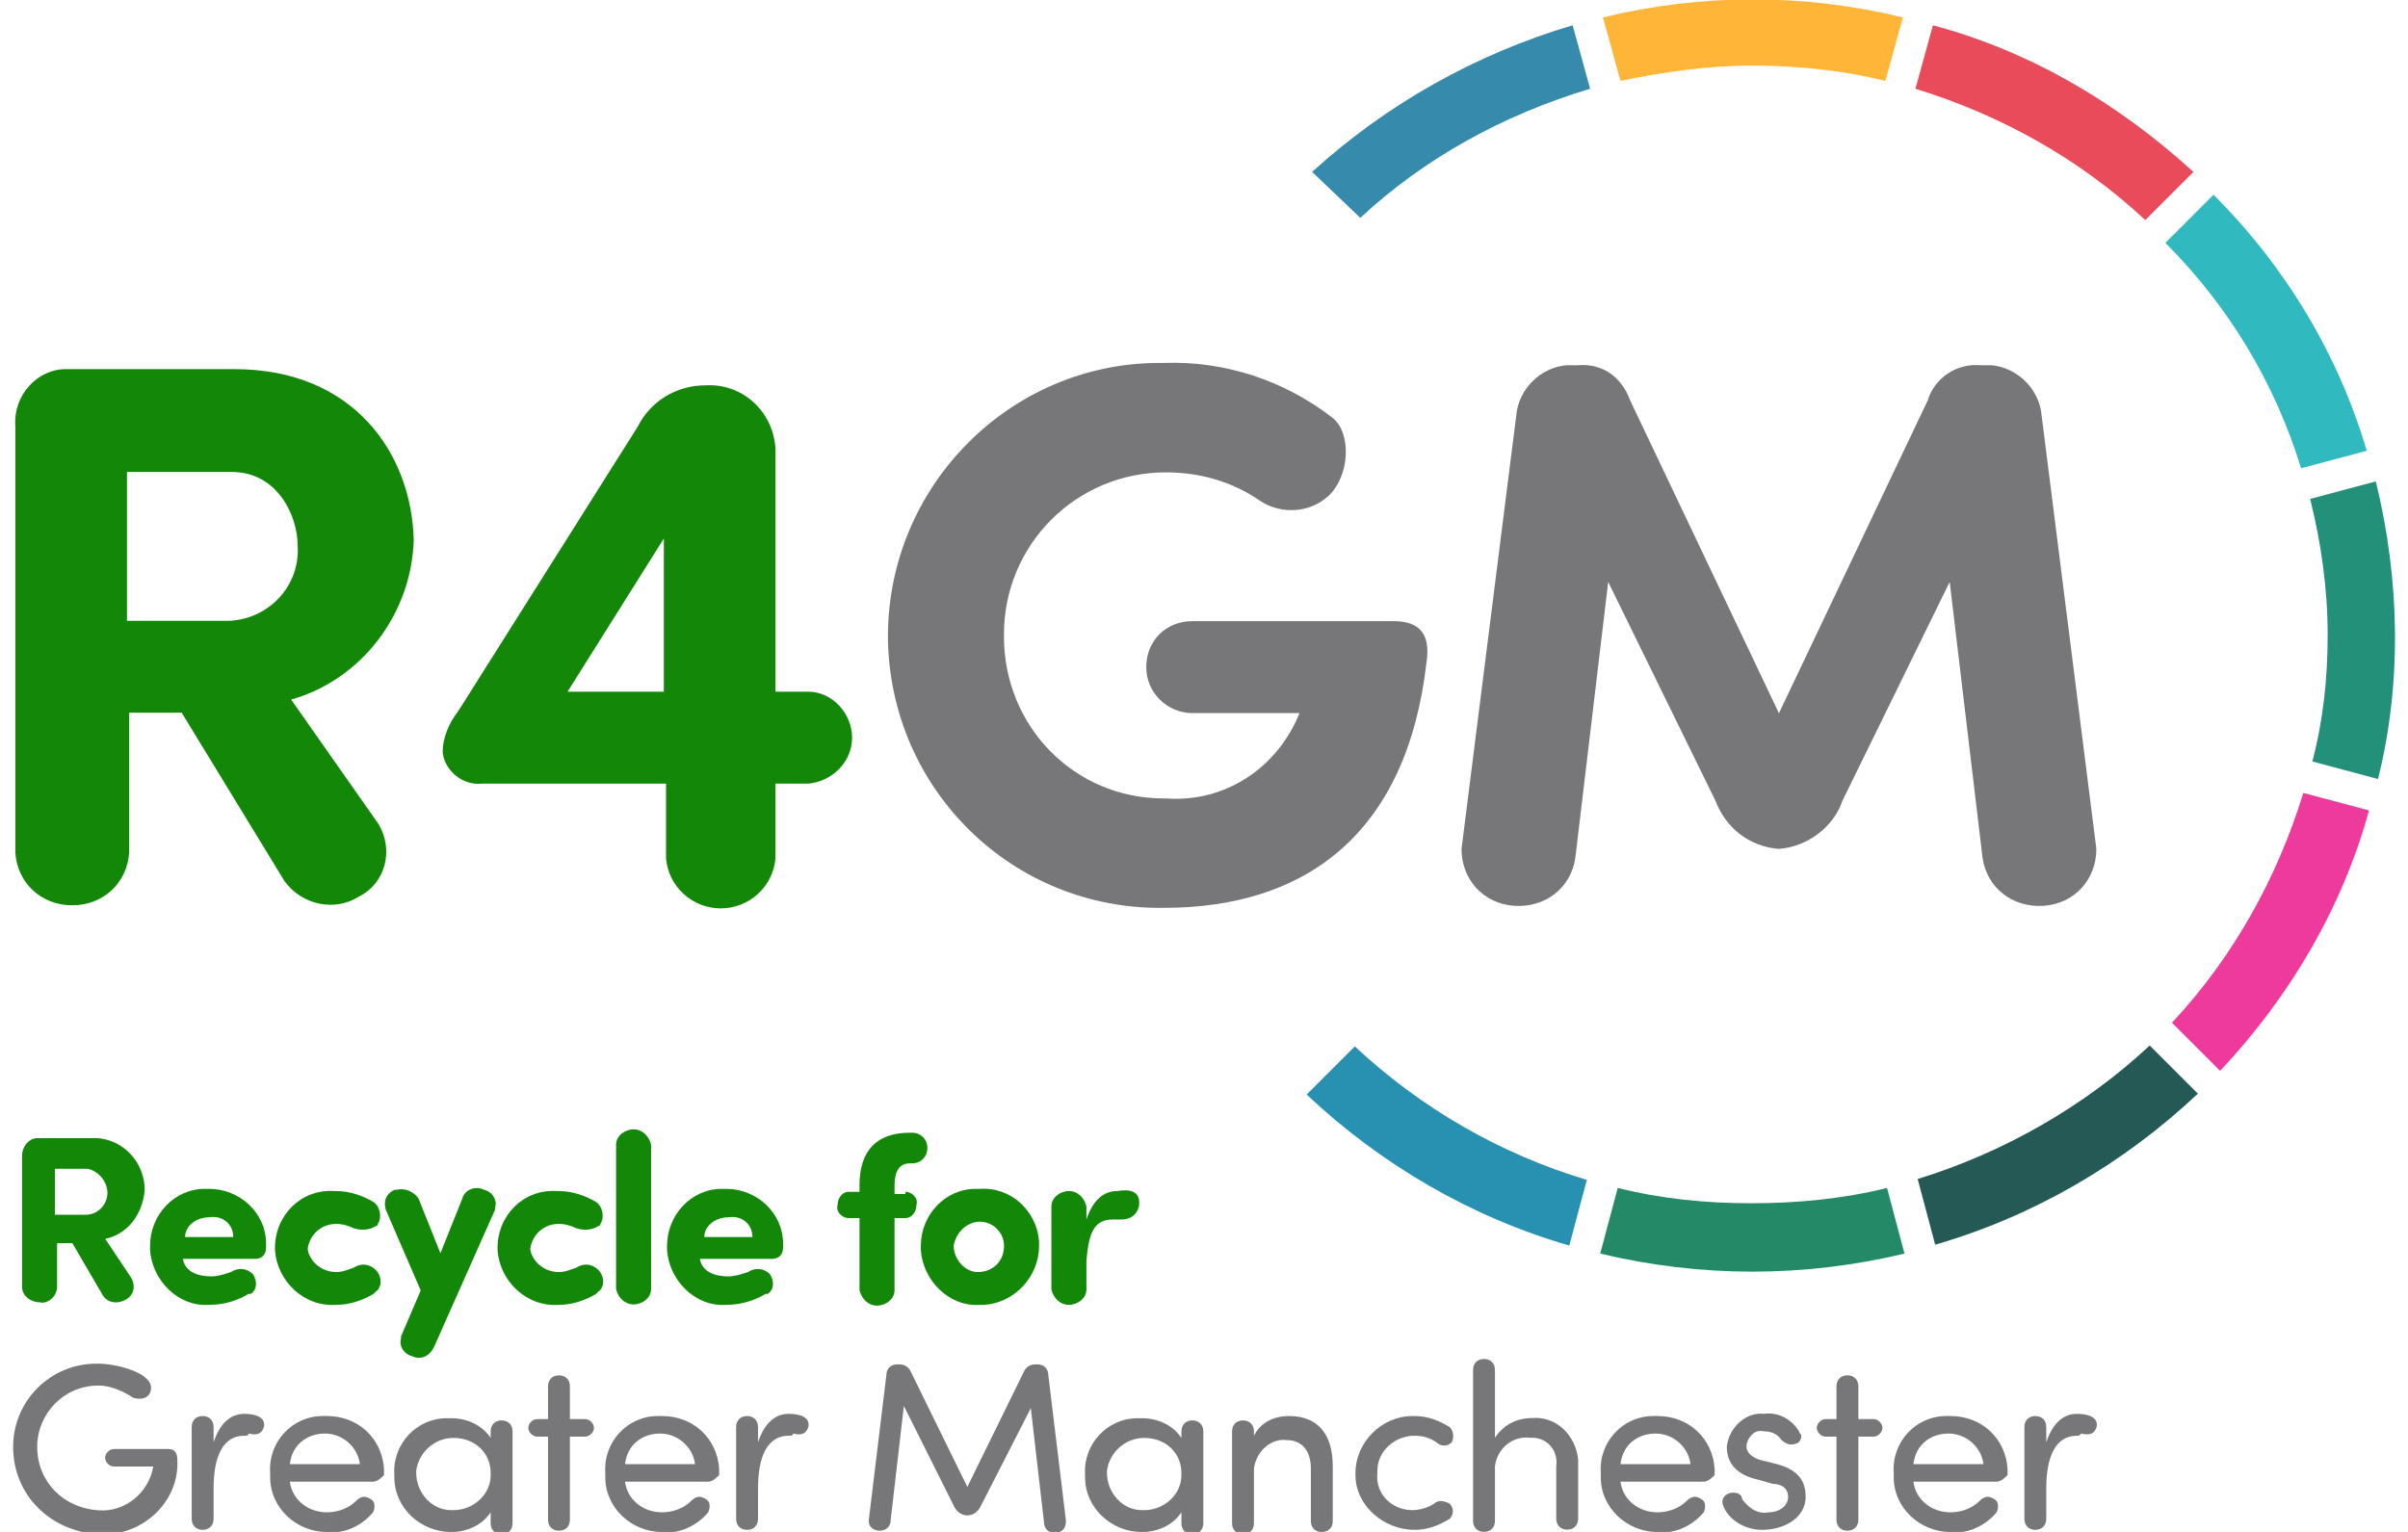 <?xml version="1.0" encoding="utf-8"?>
<!-- Generator: Adobe Illustrator 26.5.0, SVG Export Plug-In . SVG Version: 6.00 Build 0)  -->
<svg version="1.1" id="Layer_1" xmlns="http://www.w3.org/2000/svg" xmlns:xlink="http://www.w3.org/1999/xlink" x="0px" y="0px"
	 width="110px" height="70px" viewBox="0 0 110 70" style="enable-background:new 0 0 110 70;" xml:space="preserve">
<style type="text/css">
	.st0{fill:#138808;}
	.st1{fill:#77777A;}
	.st2{fill:#368BAC;}
	.st3{fill:#FFB538;}
	.st4{fill:#EA4B5B;}
	.st5{fill:#31B9C0;}
	.st6{fill:#239079;}
	.st7{fill:#EF3A9D;}
	.st8{fill:#245955;}
	.st9{fill:#238967;}
	.st10{fill:#2890B0;}
</style>
<g id="Group_1711" transform="translate(696 -58.7)">
	<g id="Group_1670" transform="translate(-665.693 180.708)">
		<path id="Path_266" class="st0" d="M-25.5-65.4l1.2,1.8c0.2,0.4,0.1,0.8-0.3,1c0,0,0,0,0,0c-0.4,0.2-0.8,0.1-1-0.2l-1.4-2.4h-0.7
			v2c0,0.4-0.4,0.8-0.8,0.7c-0.4,0-0.8-0.3-0.8-0.7v-6c0-0.4,0.3-0.8,0.7-0.8c0,0,0,0,0.1,0h2.3c1.3-0.1,2.4,0.9,2.5,2.2
			c0,0.1,0,0.1,0,0.2C-23.8-66.5-24.5-65.6-25.5-65.4 M-27.8-68.6v2.1h1.4c0.6,0,1-0.5,1-1c0,0,0,0,0,0c0-0.5-0.4-1-0.9-1.1H-27.8z"
			/>
	</g>
	<g id="Group_1671" transform="translate(-659.745 183.024)">
		<path id="Path_267" class="st0" d="M-24.9-65.2c-0.5,0.3-1.1,0.5-1.8,0.5c-1.4,0.1-2.6-1.1-2.7-2.5c0-0.1,0-0.1,0-0.2
			c0-1.4,1.1-2.6,2.5-2.6c0.1,0,0.1,0,0.2,0c1.4,0,2.6,1.1,2.6,2.5c0,0.1,0,0.1,0,0.2c0,0.3-0.2,0.5-0.5,0.5h-3.3
			c0.1,0.6,0.7,0.8,1.3,0.8c0.3,0,0.6-0.1,0.9-0.2c0.3-0.2,0.7-0.2,1,0.1c0.2,0.3,0.2,0.7-0.1,0.9C-24.9-65.2-24.9-65.2-24.9-65.2
			 M-25.6-67.8c0-0.6-0.5-1-1.1-0.9c0,0,0,0,0,0c-0.6,0-1.1,0.4-1.1,0.9H-25.6z"/>
	</g>
	<g id="Group_1672" transform="translate(-654.039 183.025)">
		<path id="Path_268" class="st0" d="M-26.6-66.2c0.3,0,0.5-0.1,0.8-0.2c0.3-0.2,0.7-0.2,1,0.1c0.3,0.3,0.3,0.8,0,1c0,0,0,0-0.1,0.1
			c-0.5,0.3-1.1,0.5-1.7,0.5c-1.5,0.1-2.7-1.1-2.8-2.5c0,0,0-0.1,0-0.1v0c0-1.5,1.2-2.7,2.7-2.6c0,0,0.1,0,0.1,0
			c0.6,0,1.2,0.2,1.7,0.5c0.3,0.2,0.4,0.7,0.2,1c0,0,0,0.1-0.1,0.1c-0.3,0.2-0.7,0.2-1,0.1c-0.2-0.1-0.5-0.2-0.8-0.2
			c-0.7,0-1.2,0.5-1.3,1.1c0,0,0,0,0,0.1v0C-27.8-66.7-27.3-66.2-26.6-66.2C-26.6-66.2-26.6-66.2-26.6-66.2"/>
	</g>
	<g id="Group_1673" transform="translate(-648.981 183.067)">
		<path id="Path_269" class="st0" d="M-27.2-62.8c-0.2,0.4-0.6,0.6-1,0.4c-0.4-0.1-0.6-0.5-0.5-0.8c0,0,0-0.1,0-0.1l0.9-2.1
			l-1.6-3.7c-0.1-0.4,0-0.7,0.4-0.9c0,0,0,0,0.1,0c0.4-0.1,0.8,0.1,1,0.4l1,2.5l1-2.5c0.1-0.4,0.6-0.6,1-0.4
			c0.4,0.1,0.6,0.5,0.5,0.8c0,0,0,0,0,0.1L-27.2-62.8z"/>
	</g>
	<g id="Group_1674" transform="translate(-643.872 183.025)">
		<path id="Path_270" class="st0" d="M-26.6-66.2c0.3,0,0.5-0.1,0.8-0.2c0.3-0.2,0.7-0.2,1,0.1c0.3,0.3,0.3,0.8,0,1c0,0,0,0-0.1,0.1
			c-0.5,0.3-1.1,0.5-1.7,0.5c-1.5,0.1-2.7-1.1-2.8-2.5c0,0,0-0.1,0-0.1v0c0-1.5,1.2-2.7,2.7-2.6c0,0,0.1,0,0.1,0
			c0.6,0,1.2,0.2,1.7,0.5c0.3,0.2,0.4,0.7,0.2,1c0,0,0,0.1-0.1,0.1c-0.3,0.2-0.7,0.2-1,0.1c-0.2-0.1-0.5-0.2-0.8-0.2
			c-0.7,0-1.2,0.5-1.3,1.1c0,0,0,0,0,0.1v0C-27.8-66.7-27.3-66.2-26.6-66.2C-26.6-66.2-26.6-66.2-26.6-66.2"/>
	</g>
	<g id="Group_1675" transform="translate(-638.357 180.305)">
		<path id="Path_271" class="st0" d="M-27.9-62.7c0,0.4-0.4,0.7-0.8,0.7c-0.4,0-0.7-0.3-0.8-0.7v-6.6c0-0.4,0.4-0.7,0.8-0.7
			c0.4,0,0.7,0.3,0.8,0.7V-62.7z"/>
	</g>
	<g id="Group_1676" transform="translate(-636.028 183.024)">
		<path id="Path_272" class="st0" d="M-25-65.2c-0.5,0.3-1.1,0.5-1.8,0.5c-1.4,0.1-2.6-1.1-2.7-2.5c0-0.1,0-0.1,0-0.2
			c0-1.4,1.1-2.6,2.5-2.6c0.1,0,0.1,0,0.2,0c1.4,0,2.6,1.1,2.6,2.5c0,0.1,0,0.1,0,0.2c0,0.3-0.2,0.5-0.5,0.5h-3.3
			c0.1,0.6,0.7,0.8,1.3,0.8c0.3,0,0.6-0.1,0.9-0.2c0.3-0.2,0.7-0.2,1,0.1c0.2,0.3,0.2,0.7-0.1,0.9C-24.9-65.2-24.9-65.2-25-65.2
			 M-25.6-67.8c0-0.6-0.5-1-1.1-0.9c0,0,0,0,0,0c-0.6,0-1.1,0.4-1.1,0.9H-25.6z"/>
	</g>
	<g id="Group_1677" transform="translate(-628.336 180.359)">
		<path id="Path_273" class="st0" d="M-26.3-67.2c0.3,0,0.6,0.3,0.5,0.6c0,0.3-0.2,0.6-0.5,0.6h-0.5v3.3c0,0.4-0.4,0.7-0.8,0.7
			c-0.4,0-0.7-0.3-0.8-0.7V-66h-0.5c-0.3,0-0.6-0.3-0.5-0.6c0-0.3,0.2-0.6,0.5-0.6c0,0,0,0,0,0h0.5v-0.3c0-1.6,0.8-2.4,2.3-2.4h0.1
			c0.4,0,0.7,0.3,0.7,0.7c0,0.4-0.3,0.7-0.7,0.7h-0.1c-0.5,0-0.7,0.4-0.7,1v0.4H-26.3z"/>
	</g>
	<g id="Group_1678" transform="translate(-624.535 183.025)">
		<path id="Path_274" class="st0" d="M-29.4-67.4c0-1.4,1.1-2.6,2.5-2.6c0.1,0,0.1,0,0.2,0c1.4-0.1,2.6,1,2.7,2.4c0,0.1,0,0.1,0,0.2
			c0,1.4-1.1,2.6-2.5,2.7c-0.1,0-0.1,0-0.2,0c-1.4,0.1-2.6-1.1-2.7-2.5C-29.4-67.3-29.4-67.3-29.4-67.4 M-25.6-67.4
			c0-0.6-0.5-1.1-1.1-1.1c0,0,0,0,0,0c-0.6,0-1.1,0.5-1.2,1.1c0,0,0,0,0,0c0,0.6,0.5,1.2,1.1,1.2c0,0,0,0,0,0
			C-26.1-66.2-25.6-66.7-25.6-67.4C-25.5-67.4-25.5-67.4-25.6-67.4"/>
	</g>
	<g id="Group_1679" transform="translate(-618.371 183.024)">
		<path id="Path_275" class="st0" d="M-25.6-69.2c-0.1,0.4-0.4,0.6-0.8,0.6c-0.1,0-0.3,0-0.4,0c-0.9,0-1.1,0.7-1.2,1.9v1.3
			c0,0.4-0.4,0.7-0.8,0.7c-0.4,0-0.7-0.3-0.8-0.7v-3.8c0-0.4,0.4-0.7,0.8-0.7c0.4,0,0.7,0.3,0.8,0.7v0.6c0.3-0.9,0.8-1.3,1.4-1.3
			C-26-70-25.5-69.9-25.6-69.2"/>
	</g>
	<g id="Group_1680" transform="translate(-666 191.012)">
		<path id="Path_276" class="st1" d="M-29.4-66.2c0-2.1,1.7-3.8,3.8-3.8c0,0,0,0,0.1,0c0.8,0,2.4,0.4,2.4,1.1c0,0.3-0.2,0.5-0.5,0.5
			c0,0,0,0,0,0c-0.1,0-0.3,0-0.4-0.1c-0.5-0.3-1-0.5-1.5-0.5c-1.6,0-2.8,1.3-2.8,2.8c0,0,0,0,0,0c0,1.6,1.2,2.8,2.8,2.9c0,0,0,0,0,0
			c1.2,0.1,2.3-0.8,2.5-2c0,0,0,0,0,0h-1.8c-0.2,0-0.4-0.2-0.4-0.4c0-0.2,0.2-0.4,0.4-0.4h2.5c0.3,0,0.4,0.2,0.4,0.5
			c0.1,1.8-1.4,3.3-3.2,3.4c-0.1,0-0.2,0-0.3,0C-27.7-62.3-29.4-64-29.4-66.2C-29.4-66.1-29.4-66.1-29.4-66.2"/>
	</g>
	<g id="Group_1681" transform="translate(-657.843 193.405)">
		<path id="Path_277" class="st1" d="M-27-69.1c-1,0-1.4,1-1.4,2.4v1.4c0,0.3-0.2,0.5-0.5,0.5c0,0,0,0,0,0c-0.3,0-0.5-0.2-0.5-0.5
			v-4.2c0-0.3,0.2-0.5,0.5-0.5c0.3,0,0.5,0.2,0.5,0.5c0,0,0,0,0,0v0.7c0.3-0.9,0.8-1.3,1.4-1.3c0.4,0,1,0.1,0.9,0.6
			c-0.1,0.3-0.3,0.4-0.7,0.3C-26.8-69.1-26.9-69.1-27-69.1"/>
	</g>
	<g id="Group_1682" transform="translate(-654.359 193.405)">
		<path id="Path_278" class="st1" d="M-24.6-67h-3.8c0.1,0.8,0.8,1.4,1.7,1.4c0.5,0,1-0.2,1.3-0.5c0.2-0.2,0.4-0.3,0.7-0.1
			c0.2,0.1,0.2,0.4,0.1,0.6c0,0,0,0,0,0c-0.5,0.6-1.3,1-2.1,0.9c-1.4,0-2.6-1.1-2.6-2.5c0-0.1,0-0.1,0-0.2c-0.1-1.4,1-2.6,2.4-2.6
			c0.1,0,0.1,0,0.2,0c1.4,0,2.5,1,2.6,2.4c0,0.1,0,0.2,0,0.3C-24.2-67.2-24.4-67-24.6-67C-24.6-67-24.6-67-24.6-67 M-25.2-67.8
			c-0.1-0.8-0.8-1.4-1.6-1.4c-0.8,0-1.5,0.5-1.6,1.4H-25.2z"/>
	</g>
	<g id="Group_1683" transform="translate(-648.586 193.405)">
		<path id="Path_279" class="st1" d="M-25-65.6c-0.4,0.6-1.1,0.9-1.8,0.9c-1.4,0-2.6-1.1-2.6-2.5c0,0,0-0.1,0-0.1
			c-0.1-1.4,1-2.6,2.4-2.6c0.1,0,0.1,0,0.2,0c0.7,0,1.4,0.3,1.8,0.9v-0.3c0-0.3,0.2-0.5,0.5-0.5c0.3,0,0.5,0.2,0.5,0.5c0,0,0,0,0,0
			v4.2c0,0.3-0.2,0.5-0.5,0.5c0,0,0,0,0,0c-0.3,0-0.5-0.2-0.5-0.5L-25-65.6z M-26.7-69c-0.9,0-1.6,0.7-1.7,1.5c0,0,0,0.1,0,0.1
			c0,0.9,0.7,1.7,1.6,1.7c0,0,0.1,0,0.1,0c0.9,0,1.7-0.7,1.7-1.6c0,0,0-0.1,0-0.1C-25-68.3-25.7-69-26.7-69
			C-26.7-69-26.7-69-26.7-69"/>
	</g>
	<g id="Group_1684" transform="translate(-642.466 191.545)">
		<path id="Path_280" class="st1" d="M-29-67.2c-0.2,0-0.4-0.2-0.4-0.4c0-0.2,0.2-0.4,0.4-0.4h0.5v-1.5c0-0.3,0.2-0.5,0.5-0.5
			c0.3,0,0.5,0.2,0.5,0.5c0,0,0,0,0,0v1.5h0.7c0.2,0,0.4,0.2,0.4,0.4c0,0.2-0.2,0.4-0.4,0.4h-0.7v3.8c0,0.3-0.2,0.5-0.5,0.5
			s-0.5-0.2-0.5-0.5v-3.8H-29z"/>
	</g>
	<g id="Group_1685" transform="translate(-639.049 193.405)">
		<path id="Path_281" class="st1" d="M-24.6-67h-3.8c0.1,0.8,0.8,1.4,1.7,1.4c0.5,0,1-0.2,1.3-0.5c0.2-0.2,0.4-0.3,0.7-0.1
			c0.2,0.1,0.2,0.4,0.1,0.6c0,0,0,0,0,0c-0.5,0.6-1.3,1-2.1,0.9c-1.4,0-2.6-1.1-2.6-2.5c0-0.1,0-0.1,0-0.2c-0.1-1.4,1-2.6,2.4-2.6
			c0.1,0,0.1,0,0.2,0c1.4,0,2.5,1,2.6,2.4c0,0.1,0,0.2,0,0.3C-24.2-67.2-24.4-67-24.6-67C-24.6-67-24.6-67-24.6-67 M-25.2-67.8
			c-0.1-0.8-0.8-1.4-1.6-1.4c-0.8,0-1.5,0.5-1.6,1.4H-25.2z"/>
	</g>
	<g id="Group_1686" transform="translate(-632.973 193.405)">
		<path id="Path_282" class="st1" d="M-27-69.1c-1,0-1.4,1-1.4,2.4v1.4c0,0.3-0.2,0.5-0.5,0.5c0,0,0,0,0,0c-0.3,0-0.5-0.2-0.5-0.5
			v-4.2c0-0.3,0.2-0.5,0.5-0.5c0.3,0,0.5,0.2,0.5,0.5c0,0,0,0,0,0v0.7c0.3-0.9,0.8-1.3,1.4-1.3c0.4,0,1,0.1,0.9,0.6
			c-0.1,0.3-0.3,0.4-0.7,0.3C-26.8-69.1-26.9-69.1-27-69.1"/>
	</g>
	<g id="Group_1687" transform="translate(-626.811 191.044)">
		<path id="Path_283" class="st1" d="M-24.4-63.5c-0.1,0.2-0.3,0.4-0.6,0.4c-0.3,0-0.5-0.2-0.6-0.4l-2.3-4.6l-0.6,5.2
			c0,0.3-0.2,0.5-0.5,0.5c-0.3,0-0.5-0.2-0.5-0.4c0,0,0,0,0,0v-0.1l0.8-6.6c0-0.3,0.2-0.5,0.5-0.5h0.1c0.2,0,0.4,0.1,0.5,0.3
			l2.6,5.3l2.6-5.3c0.1-0.2,0.3-0.3,0.5-0.3h0.1c0.3,0,0.5,0.2,0.5,0.5l0.8,6.6v0.1c0,0.3-0.2,0.5-0.5,0.5c0,0,0,0,0,0
			c-0.3,0-0.5-0.2-0.5-0.5l-0.6-5.2L-24.4-63.5z"/>
	</g>
	<g id="Group_1688" transform="translate(-617.032 193.405)">
		<path id="Path_284" class="st1" d="M-25-65.6c-0.4,0.6-1.1,0.9-1.8,0.9c-1.4,0-2.6-1.1-2.6-2.5c0,0,0-0.1,0-0.1
			c-0.1-1.4,1-2.6,2.4-2.6c0.1,0,0.1,0,0.2,0c0.7,0,1.4,0.3,1.8,0.9v-0.3c0-0.3,0.2-0.5,0.5-0.5c0.3,0,0.5,0.2,0.5,0.5c0,0,0,0,0,0
			v4.2c0,0.3-0.2,0.5-0.5,0.5c0,0,0,0,0,0c-0.3,0-0.5-0.2-0.5-0.5L-25-65.6z M-26.7-69c-0.9,0-1.6,0.7-1.7,1.5c0,0,0,0.1,0,0.1
			c0,0.9,0.7,1.7,1.6,1.7c0,0,0.1,0,0.1,0c0.9,0,1.7-0.7,1.7-1.6c0,0,0-0.1,0-0.1C-25-68.3-25.7-69-26.7-69
			C-26.7-69-26.7-69-26.7-69"/>
	</g>
	<g id="Group_1689" transform="translate(-610.318 193.405)">
		<path id="Path_285" class="st1" d="M-28.4-69.1c0.3-0.6,0.9-0.9,1.6-0.9c1.3,0,2,0.8,2,2.3v2.5c0,0.3-0.2,0.5-0.5,0.5
			c-0.3,0-0.5-0.2-0.5-0.5v-2.4c0-0.8-0.4-1.3-1.1-1.3c-0.7-0.1-1.4,0.5-1.5,1.3c0,0.1,0,0.2,0,0.2v2.3c0,0.3-0.2,0.5-0.5,0.5
			c0,0,0,0,0,0c-0.3,0-0.5-0.2-0.5-0.5v-4.2c0-0.3,0.2-0.5,0.5-0.5c0.3,0,0.5,0.2,0.5,0.5c0,0,0,0,0,0V-69.1z"/>
	</g>
	<g id="Group_1690" transform="translate(-604.781 193.405)">
		<path id="Path_286" class="st1" d="M-26.7-65.7c0.3,0,0.7-0.1,1-0.3c0.2-0.2,0.5-0.1,0.7,0c0.2,0.2,0.2,0.5,0,0.7c0,0,0,0,0,0
			c-0.5,0.3-1,0.5-1.6,0.5c-1.4,0-2.7-1.1-2.7-2.5c0,0,0-0.1,0-0.1c0-1.4,1.2-2.6,2.6-2.6c0,0,0.1,0,0.1,0c0.6,0,1.1,0.2,1.6,0.5
			c0.2,0.2,0.2,0.5,0.1,0.7c0,0,0,0,0,0c-0.2,0.2-0.5,0.2-0.7,0c-0.3-0.2-0.6-0.3-1-0.3c-0.9,0-1.7,0.7-1.7,1.6c0,0,0,0,0,0.1
			C-28.4-66.4-27.6-65.7-26.7-65.7C-26.7-65.7-26.7-65.7-26.7-65.7"/>
	</g>
	<g id="Group_1691" transform="translate(-599.309 190.697)">
		<path id="Path_287" class="st1" d="M-24.6-62.6c0,0.3-0.2,0.5-0.5,0.5c0,0,0,0,0,0c-0.3,0-0.5-0.2-0.5-0.5V-65
			c0.1-0.7-0.4-1.3-1.1-1.3c0,0-0.1,0-0.1,0c-0.8-0.1-1.5,0.5-1.6,1.3c0,0.1,0,0.1,0,0.2v2.3c0,0.3-0.2,0.5-0.5,0.5c0,0,0,0,0,0
			c-0.3,0-0.5-0.2-0.5-0.5v-6.9c0-0.3,0.2-0.5,0.5-0.5c0.3,0,0.5,0.2,0.5,0.5c0,0,0,0,0,0v3.1c0.4-0.6,1-0.9,1.7-0.9
			c1.1-0.1,2,0.8,2.1,1.9c0,0.1,0,0.2,0,0.4V-62.6z"/>
	</g>
	<g id="Group_1692" transform="translate(-593.575 193.405)">
		<path id="Path_288" class="st1" d="M-24.6-67h-3.8c0.1,0.8,0.8,1.4,1.7,1.4c0.5,0,1-0.2,1.3-0.5c0.2-0.2,0.4-0.3,0.7-0.1
			c0.2,0.1,0.2,0.4,0.1,0.6c0,0,0,0,0,0c-0.5,0.6-1.3,1-2.1,0.9c-1.4,0-2.6-1.1-2.6-2.5c0-0.1,0-0.1,0-0.2c-0.1-1.4,1-2.6,2.4-2.6
			c0.1,0,0.1,0,0.2,0c1.4,0,2.5,1,2.6,2.4c0,0.1,0,0.2,0,0.3C-24.2-67.2-24.4-67-24.6-67C-24.6-67-24.6-67-24.6-67 M-25.2-67.8
			c-0.1-0.8-0.8-1.4-1.6-1.4c-0.8,0-1.5,0.5-1.6,1.4H-25.2z"/>
	</g>
	<g id="Group_1693" transform="translate(-587.817 193.405)">
		<path id="Path_289" class="st1" d="M-27.4-65.6c0.5,0,0.9-0.3,0.9-0.7c0-0.4-0.3-0.6-0.7-0.6l-0.7-0.2c-0.9-0.2-1.4-0.7-1.4-1.5
			c0.1-0.9,0.9-1.6,1.7-1.5c0,0,0,0,0,0c0.7-0.1,1.3,0.3,1.6,0.8c0,0.1,0.1,0.1,0.1,0.2c0,0.3-0.2,0.4-0.5,0.4
			c-0.1,0-0.3-0.1-0.4-0.2c-0.2-0.3-0.5-0.4-0.8-0.4c-0.4-0.1-0.7,0.2-0.8,0.6c0,0,0,0,0,0.1c0,0.3,0.3,0.5,0.6,0.6l0.8,0.2
			c1.1,0.3,1.3,0.9,1.3,1.5c0,0.9-0.9,1.5-2,1.5c-0.8,0-1.6-0.5-1.8-1.2c0,0,0-0.1,0-0.1c0-0.2,0.2-0.4,0.5-0.4c0,0,0,0,0,0
			c0.2,0,0.4,0.1,0.4,0.3C-28.3-65.8-27.9-65.5-27.4-65.6"/>
	</g>
	<g id="Group_1694" transform="translate(-583.608 191.545)">
		<path id="Path_290" class="st1" d="M-29-67.2c-0.2,0-0.4-0.2-0.4-0.4c0-0.2,0.2-0.4,0.4-0.4h0.5v-1.5c0-0.3,0.2-0.5,0.5-0.5
			c0.3,0,0.5,0.2,0.5,0.5c0,0,0,0,0,0v1.5h0.7c0.2,0,0.4,0.2,0.4,0.4c0,0.2-0.2,0.4-0.4,0.4h-0.7v3.8c0,0.3-0.2,0.5-0.5,0.5
			s-0.5-0.2-0.5-0.5v-3.8H-29z"/>
	</g>
	<g id="Group_1695" transform="translate(-580.193 193.405)">
		<path id="Path_291" class="st1" d="M-24.6-67h-3.8c0.1,0.8,0.8,1.4,1.7,1.4c0.5,0,1-0.2,1.3-0.5c0.2-0.2,0.4-0.3,0.7-0.1
			c0.2,0.1,0.2,0.4,0.1,0.6c0,0,0,0,0,0c-0.5,0.6-1.3,1-2.1,0.9c-1.4,0-2.6-1.1-2.6-2.5c0-0.1,0-0.1,0-0.2c-0.1-1.4,1-2.6,2.4-2.6
			c0.1,0,0.1,0,0.2,0c1.4,0,2.5,1,2.6,2.4c0,0.1,0,0.2,0,0.3C-24.2-67.2-24.4-67-24.6-67C-24.6-67-24.6-67-24.6-67 M-25.2-67.8
			c-0.1-0.8-0.8-1.4-1.6-1.4c-0.8,0-1.5,0.5-1.6,1.4H-25.2z"/>
	</g>
	<g id="Group_1696" transform="translate(-574.124 193.405)">
		<path id="Path_292" class="st1" d="M-27-69.1c-1,0-1.4,1-1.4,2.4v1.4c0,0.3-0.2,0.5-0.5,0.5c0,0,0,0,0,0c-0.3,0-0.5-0.2-0.5-0.5
			v-4.2c0-0.3,0.2-0.5,0.5-0.5c0.3,0,0.5,0.2,0.5,0.5c0,0,0,0,0,0v0.7c0.3-0.9,0.8-1.3,1.4-1.3c0.4,0,1,0.1,0.9,0.6
			c-0.1,0.3-0.3,0.4-0.7,0.3C-26.9-69.1-26.9-69.1-27-69.1"/>
	</g>
	<g id="Group_1697" transform="translate(-666 145.567)">
		<path id="Path_293" class="st0" d="M-16.7-54.9l4,5.7c0.7,1.2,0.3,2.7-0.9,3.3c0,0,0,0,0,0c-1.1,0.7-2.6,0.4-3.4-0.7l-4.7-7.7
			h-2.4v6.4c-0.1,1.4-1.2,2.4-2.6,2.4c-1.4,0-2.5-1-2.6-2.4v-19.5c-0.1-1.4,1-2.6,2.3-2.6c0.1,0,0.1,0,0.2,0h7.5
			c5.5,0,8.1,3.9,8.2,7.8C-11.2-58.8-13.5-55.8-16.7-54.9 M-24.2-65.4v6.9h4.7c1.8-0.1,3.2-1.6,3.1-3.4c0,0,0,0,0,0
			c0-1.5-1-3.4-3-3.4H-24.2z"/>
	</g>
	<g id="Group_1698" transform="translate(-646.375 146.308)">
		<path id="Path_294" class="st0" d="M-20.5-68.1c0.6-1.2,1.8-1.9,3.1-1.9c1.7-0.1,3.1,1.2,3.2,2.9c0,0,0,0.1,0,0.1V-56h1.5
			c1.1,0,2,1,2,2.1c0,1.1-0.9,2-2,2.1h-1.5v3.4c-0.1,1.3-1.2,2.3-2.5,2.3c-1.3,0-2.4-1-2.5-2.3v-3.4h-8.4c-0.9,0.1-1.7-0.6-1.8-1.4
			c0,0,0-0.1,0-0.1c0-0.6,0.3-1.3,0.7-1.8L-20.5-68.1z M-19.3-56v-7l-4.4,7L-19.3-56z"/>
	</g>
	<g id="Group_1699" transform="translate(-626.038 145.284)">
		<path id="Path_295" class="st1" d="M-16.8-45.1c-6.9,0.1-12.5-5.4-12.6-12.3c0,0,0-0.1,0-0.1c0-6.9,5.6-12.5,12.4-12.5
			c0.1,0,0.1,0,0.2,0c2.8-0.1,5.5,0.8,7.7,2.5c0.9,0.7,0.8,2.7-0.2,3.6c-0.9,0.8-2.2,0.8-3.1,0.2c-1.3-0.9-2.8-1.3-4.3-1.3
			c-4.1,0-7.4,3.3-7.4,7.4c0,0,0,0,0,0.1c0,4.1,3.2,7.4,7.3,7.4c0,0,0.1,0,0.1,0c2.7,0.2,5.1-1.4,6.1-3.9h-4.9
			c-1.1,0-2.1-0.9-2.1-2.1c0-1.2,0.9-2.1,2.1-2.1c0,0,0,0,0,0h9.2c1.2,0,1.7,0.6,1.5,1.9C-5.7-48.5-10.3-45.1-16.8-45.1"/>
	</g>
	<g id="Group_1700" transform="translate(-599.736 145.39)">
		<path id="Path_296" class="st1" d="M-8.2-68.4c0.3-1,1.3-1.7,2.4-1.6h0.5c1.2,0.1,2.2,1.1,2.3,2.3l2.5,19.8c0,1.4-1,2.5-2.4,2.6
			c-1.4,0.1-2.6-0.8-2.8-2.2l-1.5-12.6l-4.9,10c-0.4,1.2-1.6,2.1-2.9,2.2c-1.3-0.1-2.4-0.9-2.9-2.2l-4.9-10l-1.5,12.6
			c-0.2,1.4-1.4,2.3-2.8,2.2c-1.4-0.1-2.4-1.2-2.4-2.6l2.5-19.8c0.1-1.2,1.1-2.2,2.3-2.3h0.5c1.1-0.1,2,0.5,2.4,1.6l6.8,14.3
			L-8.2-68.4z"/>
	</g>
	<g id="Group_1701" transform="translate(-606.66 129.855)">
		<path id="Path_297" class="st2" d="M-16.7-67.1l-0.8-2.9c-4.4,1.3-8.5,3.6-11.9,6.7l2.2,2.1C-24.3-63.9-20.7-65.9-16.7-67.1"/>
	</g>
	<g id="Group_1702" transform="translate(-593.375 128.697)">
		<path id="Path_298" class="st3" d="M-22.6-67c2,0,4.1,0.2,6.1,0.7l0.8-2.9c-4.5-1.1-9.2-1.1-13.7,0l0.8,2.9
			C-26.7-66.7-24.6-67-22.6-67"/>
	</g>
	<g id="Group_1703" transform="translate(-579.102 129.856)">
		<path id="Path_299" class="st4" d="M-18.9-61.1l2.2-2.2c-3.4-3.1-7.4-5.5-11.9-6.7l-0.8,2.9C-25.5-65.9-21.9-63.9-18.9-61.1"/>
	</g>
	<g id="Group_1704" transform="translate(-567.584 137.597)">
		<path id="Path_300" class="st5" d="M-23.3-57.5l3-0.8c-1.3-4.4-3.7-8.4-7-11.7l-2.2,2.2C-26.6-64.9-24.5-61.4-23.3-57.5"/>
	</g>
	<g id="Group_1705" transform="translate(-561.07 150.697)">
		<path id="Path_301" class="st6" d="M-26.4-70l-3,0.8c0.5,2,0.8,4.1,0.8,6.2c0,2-0.2,3.9-0.7,5.8l3,0.8
			C-25.2-60.8-25.3-65.5-26.4-70"/>
	</g>
	<g id="Group_1706" transform="translate(-567.382 164.933)">
		<path id="Path_302" class="st7" d="M-23.4-70c-1.2,3.9-3.2,7.5-6,10.5l2.2,2.2c3.2-3.4,5.6-7.5,6.8-11.9L-23.4-70z"/>
	</g>
	<g id="Group_1707" transform="translate(-578.999 176.474)">
		<path id="Path_303" class="st8" d="M-29.4-63.9l0.8,3c4.5-1.3,8.6-3.7,12-6.9l-2.2-2.2C-21.8-67.2-25.5-65.1-29.4-63.9"/>
	</g>
	<g id="Group_1708" transform="translate(-593.5 182.982)">
		<path id="Path_304" class="st9" d="M-22.5-69.3c-2.1,0-4.1-0.2-6.1-0.7l-0.8,3c4.6,1.1,9.3,1.1,13.9,0l-0.8-3
			C-18.3-69.5-20.4-69.3-22.5-69.3"/>
	</g>
	<g id="Group_1709" transform="translate(-606.912 176.515)">
		<path id="Path_305" class="st10" d="M-27.2-70l-2.2,2.2c3.4,3.2,7.5,5.6,12,6.9l0.8-3C-20.6-65.1-24.2-67.2-27.2-70"/>
	</g>
</g>
</svg>
